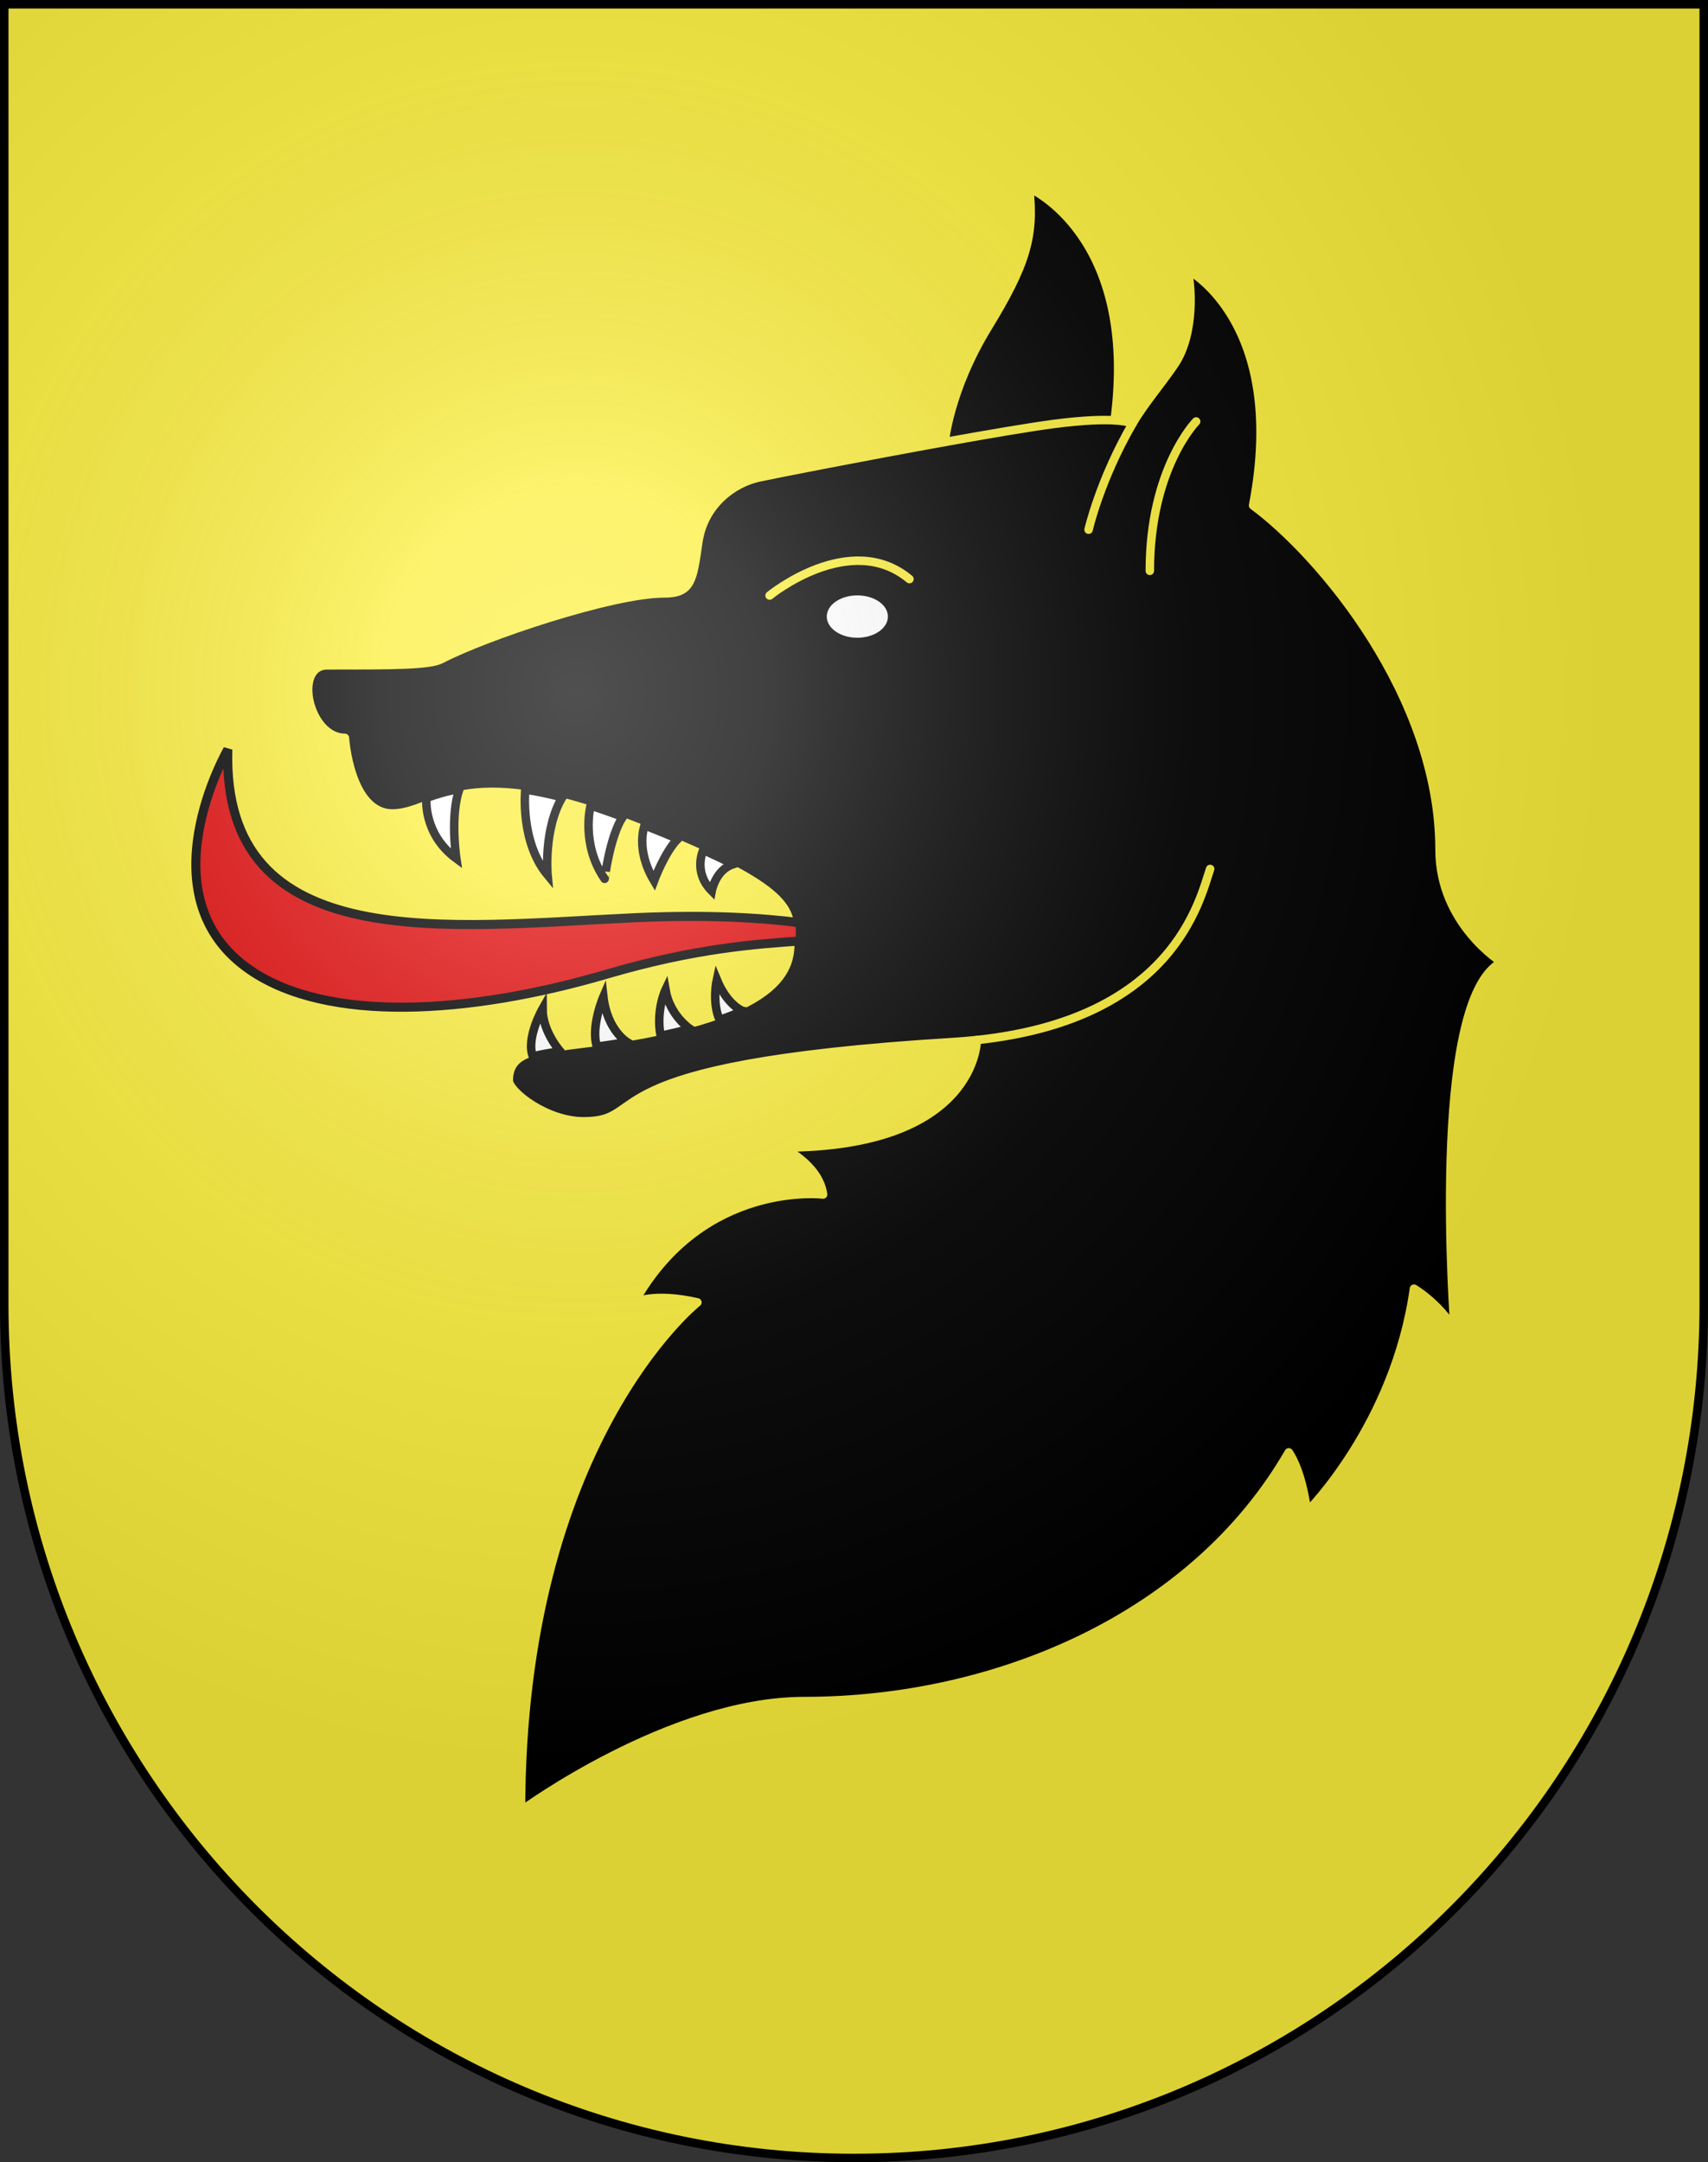 <?xml version="1.0" encoding="UTF-8" standalone="no"?>
<svg
   xmlns:dc="http://purl.org/dc/elements/1.1/"
   xmlns:cc="http://creativecommons.org/ns#"
   xmlns:rdf="http://www.w3.org/1999/02/22-rdf-syntax-ns#"
   xmlns:svg="http://www.w3.org/2000/svg"
   xmlns="http://www.w3.org/2000/svg"
   xmlns:xlink="http://www.w3.org/1999/xlink"
   xmlns:sodipodi="http://sodipodi.sourceforge.net/DTD/sodipodi-0.dtd"
   xmlns:inkscape="http://www.inkscape.org/namespaces/inkscape"
   height="763"
   width="603"
   version="1.0"
   id="svg20"
   sodipodi:version="0.32"
   inkscape:version="0.46"
   sodipodi:docname="Curio-coat_of_arms.svg"
   sodipodi:docbase="C:\Documents and Settings\Steve\Bureau\Blason Villages Suisse pour Wikipédia (par Delta-9)"
   inkscape:output_extension="org.inkscape.output.svg.inkscape">
  <rect width="100%" height="100%" fill="#333333" stroke="none"/>
  <defs
     id="defs29"><inkscape:perspective
   sodipodi:type="inkscape:persp3d"
   inkscape:vp_x="0 : 381.5 : 1"
   inkscape:vp_y="0 : 1000 : 0"
   inkscape:vp_z="603 : 381.5 : 1"
   inkscape:persp3d-origin="301.5 : 254.33333 : 1"
   id="perspective28" />
<linearGradient
   id="linearGradient2893">
  <stop
     style="stop-color:#ffffff;stop-opacity:0.314;"
     offset="0"
     id="stop2895" />
  <stop
     id="stop2897"
     offset="0.19"
     style="stop-color:#ffffff;stop-opacity:0.251;" />
  <stop
     style="stop-color:#6b6b6b;stop-opacity:0.125;"
     offset="0.6"
     id="stop2901" />
  <stop
     style="stop-color:#000000;stop-opacity:0.125;"
     offset="1"
     id="stop2899" />
</linearGradient>
<linearGradient
   id="linearGradient2955">
  <stop
     style="stop-color:white;stop-opacity:0;"
     offset="0"
     id="stop2965" />
  <stop
     style="stop-color:black;stop-opacity:0.646;"
     offset="1"
     id="stop2959" />
</linearGradient>
<radialGradient
   inkscape:collect="always"
   xlink:href="#linearGradient2893"
   id="radialGradient3236"
   gradientUnits="userSpaceOnUse"
   gradientTransform="matrix(1.215,1.531577e-24,1.464684e-23,1.267,-839.192,-490.489)"
   cx="858.042"
   cy="579.933"
   fx="858.042"
   fy="579.933"
   r="300" />
<inkscape:perspective
   id="perspective2503"
   inkscape:persp3d-origin="306 : 264 : 1"
   inkscape:vp_z="612 : 396 : 1"
   inkscape:vp_y="0 : 1000 : 0"
   inkscape:vp_x="0 : 396 : 1"
   sodipodi:type="inkscape:persp3d" />

	
	
	
	
	

	

		
		
		
		
		
	</defs>
  <sodipodi:namedview
     inkscape:window-height="691"
     inkscape:window-width="939"
     inkscape:pageshadow="2"
     inkscape:pageopacity="0.0"
     guidetolerance="10.0"
     gridtolerance="10.0"
     objecttolerance="10.0"
     borderopacity="1.0"
     bordercolor="#666666"
     pagecolor="#ffffff"
     id="base"
     inkscape:zoom="0.41233021"
     inkscape:cx="310.45246"
     inkscape:cy="444.29543"
     inkscape:window-x="1394"
     inkscape:window-y="107"
     inkscape:current-layer="layer2"
     showgrid="false"
     showguides="true"
     inkscape:guide-bbox="true">
    <sodipodi:guide
       orientation="horizontal"
       position="761.5"
       id="guide1885" />
    <sodipodi:guide
       orientation="vertical"
       position="1.5"
       id="guide1887" />
    <sodipodi:guide
       orientation="horizontal"
       position="1.5"
       id="guide1889" />
    <sodipodi:guide
       orientation="vertical"
       position="601.5"
       id="guide1891" />
    <sodipodi:guide
       orientation="vertical"
       position="301.501"
       id="guide1893" />
  </sodipodi:namedview>
  <desc
     id="desc22">Coat of Arms of Canton of Freiburg (Fribourg)</desc>
  <g
     inkscape:groupmode="layer"
     id="layer1"
     inkscape:label="Fond écu"
     style="opacity:1"
     sodipodi:insensitive="true">
    <path
       d="M 1.5,1.5 L 1.5,460.368 C 1.5,626.679 135.814,761.5 301.5,761.5 C 467.186,761.5 601.5,626.679 601.5,460.368 L 601.5,1.5 L 1.5,1.5 z"
       id="path2510"
       style="opacity:1;fill:#fcef3c" />
  </g>
  <g
     inkscape:groupmode="layer"
     id="layer2"
     inkscape:label="Meubles"
     style="opacity:1"
     sodipodi:insensitive="true">
    <g
       id="g2553">
      <path
         style="stroke:#fcef3c;stroke-width:3;stroke-linecap:round;stroke-linejoin:round"
         d="M 333.53,155.984 C 305.321,161.068 273.493,167.277 267.829,168.521 C 259.01,170.457 248.468,177.986 246.532,191.324 C 244.596,204.662 244.166,209.394 234.485,209.394 C 216.199,209.394 171.067,224.569 155.75,232.628 C 151.662,234.779 138.54,234.779 115.521,234.779 C 103.473,234.779 108.853,260.379 121.76,260.379 C 121.76,260.379 123.48,287.054 138.539,287.054 C 153.598,287.054 162.848,267.908 220.931,290.281 C 279.014,312.654 279.014,320.828 279.014,329.864 C 279.014,338.9 282.257,358.159 208.454,367.941 C 190.599,370.308 179.628,370.419 179.628,381.279 C 179.628,385.152 192.751,395.692 206.088,395.692 C 230.611,395.692 204.588,375.772 336.237,367.726 C 339.209,367.544 342.08,367.304 344.855,367.008 C 344.855,367.008 345.057,404.943 276.218,404.943 C 276.218,404.943 289.126,410.858 290.578,421.507 C 290.578,421.507 248.144,416.344 223.943,459.584 C 223.943,459.584 230.719,456.033 246.208,459.584 C 246.208,459.584 183.93,508.955 183.93,638.996 C 183.93,638.996 236.528,600.273 283.963,600.273 C 351.727,600.273 421.427,570.586 454.986,512.503 C 454.986,512.503 459.504,518.312 461.44,533.477 C 461.44,533.477 492.418,502.823 499.194,454.743 C 499.194,454.743 507.584,459.584 513.553,469.102 C 513.553,469.102 504.357,352.451 530.172,339.543 C 530.172,339.543 508.229,325.99 508.229,299.853 C 508.229,245.642 466.159,195.908 442.401,178.361 C 454.824,113.501 419.168,95.108 419.168,95.108 C 420.491,99.335 422.198,117.535 414.581,128.693 C 409.505,136.13 403.794,142.629 399.817,149.498 C 399.817,149.498 398.495,148.624 393.499,148.325 C 402.141,82.956 363.344,66.336 363.344,66.336 C 365.28,83.331 362.269,93.442 348.716,115.599 C 335.164,137.758 333.53,155.984 333.53,155.984 z"
         id="path2478" />
      <path
         style="fill:#ffffff;stroke:#000000;stroke-width:3;stroke-linecap:square"
         d="M 219.846,288.242 C 215.841,286.729 212.069,285.411 208.503,284.266 C 208.42,284.592 205.066,297.965 213.463,310.12 C 213.463,310.121 215.276,295.221 219.846,288.242 z M 150.543,281.574 C 150.543,281.574 149.246,294.235 161.106,302.961 C 161.106,302.961 158.816,287.873 162.197,278.414 C 157.626,279.182 153.868,280.378 150.543,281.574 z M 253.066,345.696 C 253.066,345.696 251.273,353.761 254.071,359.908 C 257.082,358.866 259.766,357.799 262.164,356.715 C 262.154,356.713 256.866,354.862 253.066,345.696 z M 258.776,304.973 C 255.708,303.398 252.232,301.725 248.295,299.941 C 248.291,299.95 244.568,307.664 251.276,314.372 C 251.276,314.372 252.627,306.984 258.776,304.973 z M 234.942,349.276 C 234.942,349.276 231.506,356.452 233.223,365.505 C 236.954,364.721 240.404,363.907 243.588,363.068 C 243.58,363.063 236.507,358.445 234.942,349.276 z M 188.125,372.795 L 188.139,372.8 C 190.849,372.05 194.091,371.512 197.801,371.011 L 197.801,371.007 C 197.801,371.007 191.536,364.044 191.536,355.989 C 191.536,355.989 185.609,366.331 188.125,372.795 z M 193.326,308.778 C 193.326,308.778 191.833,292.616 198.5,281.35 C 193.738,280.117 189.398,279.221 185.452,278.622 C 185.439,278.75 183.516,296.961 193.326,308.778 z M 213.016,351.738 C 213.016,351.738 208.459,362.327 210.736,369.337 C 214.476,368.821 218.025,368.283 221.383,367.723 C 221.36,367.708 214.356,363.577 213.016,351.738 z M 227.595,291.237 C 227.594,291.241 224.205,299.606 230.915,310.791 C 230.915,310.791 234.655,300.65 239.295,296.009 C 235.707,294.495 231.811,292.905 227.595,291.237 z"
         id="path2480" />
      <path
         style="fill:#e20909;stroke:#000000;stroke-width:3.2;stroke-linecap:square"
         d="M 282.584,332.031 C 282.582,331.259 282.564,330.532 282.564,329.864 C 282.564,328.445 282.564,327.045 282.334,325.61 C 269.579,323.948 250.416,322.632 224.154,323.842 C 158.745,326.854 78.241,338.039 80.429,264.467 C 80.429,264.467 50.308,316.526 88.523,342.45 C 115.65,360.851 164.876,358.208 214.425,343.687 C 246.052,334.418 267.45,333.145 282.584,332.031 z"
         id="path2482" />
      <path
         id="path2486"
         d="M 344.856,367.008 C 414.417,359.592 423.51,317.594 427.234,306.631"
         style="fill:none;stroke:#fcef3c;stroke-width:3;stroke-linecap:round;stroke-linejoin:round" />
      <path
         id="path2488"
         d="M 393.5,148.326 C 389.358,148.078 382.693,148.225 372.164,149.59 C 363.849,150.668 349.252,153.151 333.53,155.984"
         style="fill:none;stroke:#fcef3c;stroke-width:3;stroke-linecap:round;stroke-linejoin:round" />
      <path
         id="path2490"
         d="M 384.319,186.914 C 384.319,186.914 388.319,169.36 399.818,149.499"
         style="fill:none;stroke:#fcef3c;stroke-width:3;stroke-linecap:round;stroke-linejoin:round" />
      <path
         id="path2492"
         d="M 422.289,148.729 C 422.289,148.729 405.939,165.294 405.939,201.435"
         style="fill:none;stroke:#fcef3c;stroke-width:3;stroke-linecap:round;stroke-linejoin:round" />
      <path
         id="path2494"
         d="M 271.702,210.147 C 271.702,210.147 300.098,186.914 321.073,204.339"
         style="fill:none;stroke:#fcef3c;stroke-width:3;stroke-linecap:round;stroke-linejoin:round" />
      <ellipse
         style="fill:#ffffff"
         sodipodi:ry="7.4720001"
         sodipodi:rx="10.793"
         sodipodi:cy="217.569"
         sodipodi:cx="302.67999"
         cx="302.68"
         cy="217.569"
         rx="10.793"
         ry="7.472"
         id="ellipse2496" />
    </g>
  </g>
  <g
     inkscape:groupmode="layer"
     id="layer3"
     inkscape:label="Reflet final"
     style="display:inline"
     sodipodi:insensitive="true">
    <path
       style="fill:url(#radialGradient3236);fill-opacity:1"
       d="M 1.5,1.5 L 1.5,460.368 C 1.5,626.679 135.815,761.5 301.5,761.5 C 467.185,761.5 601.5,626.679 601.5,460.368 L 601.5,1.5 L 1.5,1.5 z "
       id="path2346" />
  </g>
  <g
     inkscape:groupmode="layer"
     id="layer4"
     inkscape:label="Contour final"
     style="display:inline"
     sodipodi:insensitive="true">
    <path
       style="fill:none;fill-opacity:1;stroke:#000000;stroke-width:3;stroke-miterlimit:4;stroke-dasharray:none;stroke-opacity:1"
       d="M 1.5,1.5 L 1.5,460.368 C 1.5,626.679 135.815,761.5 301.5,761.5 C 467.185,761.5 601.5,626.679 601.5,460.368 L 601.5,1.5 L 1.5,1.5 z "
       id="path3239" />
  </g>
</svg>

